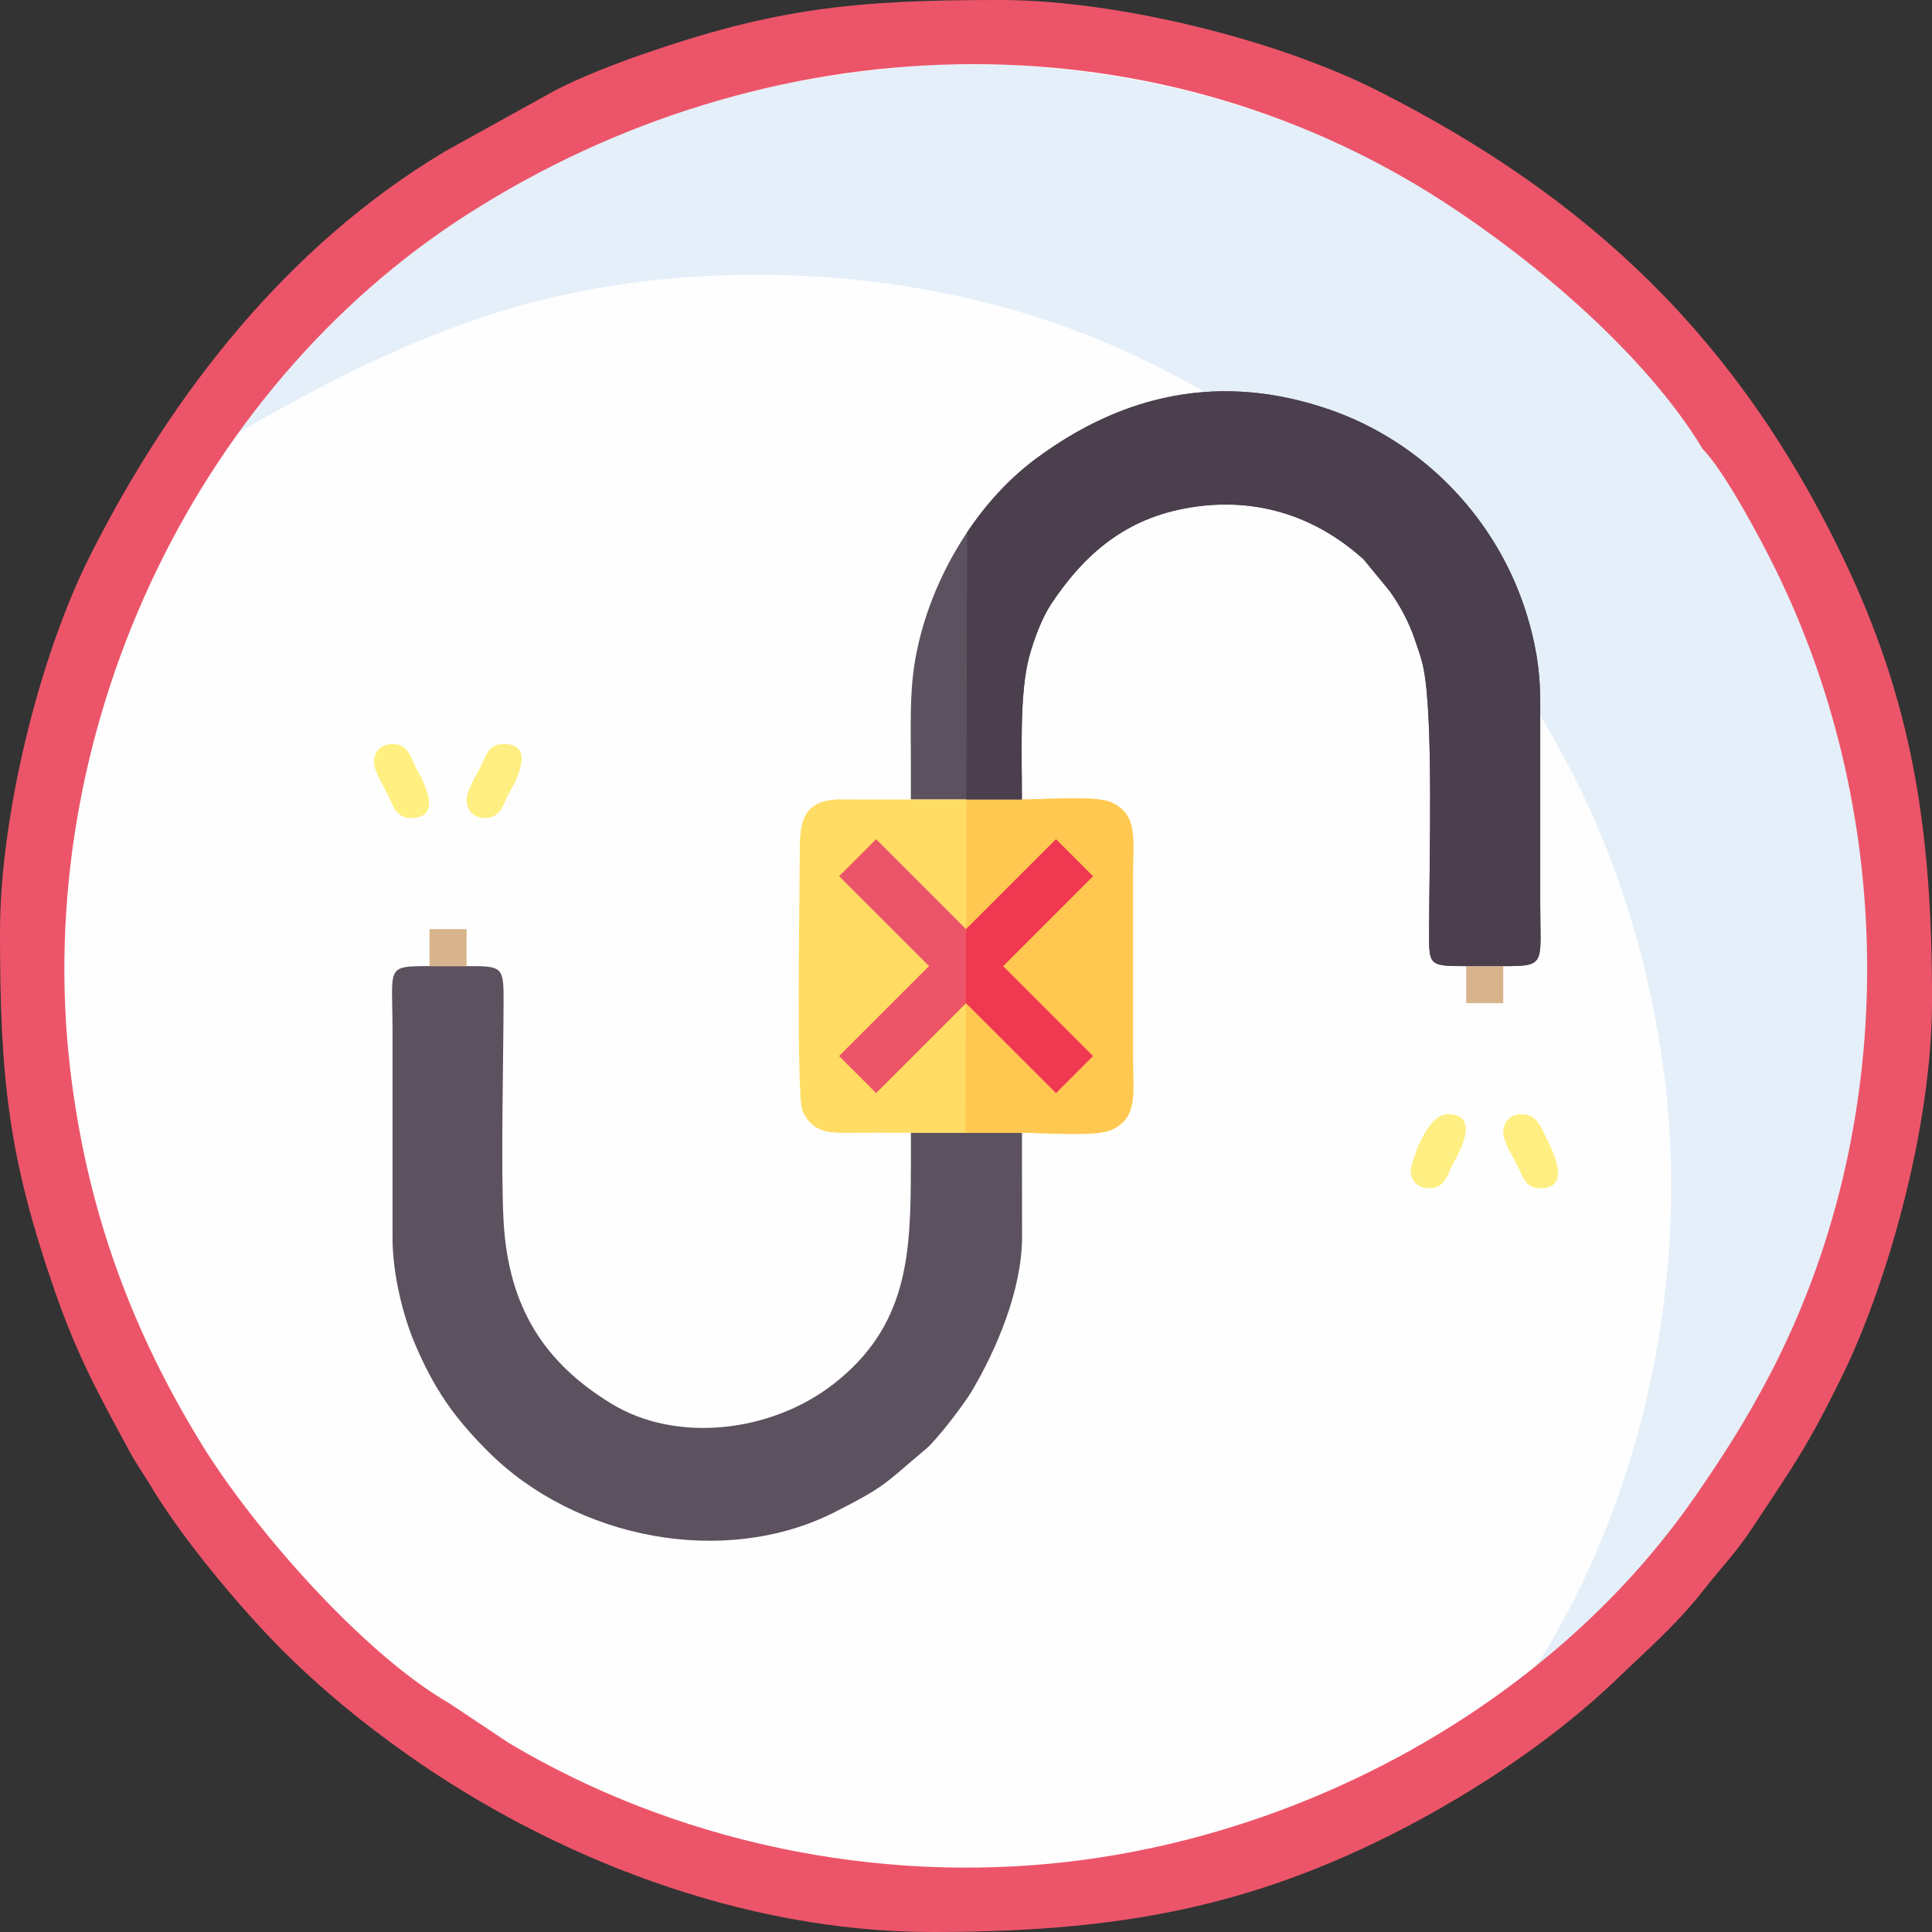 <?xml version="1.0" encoding="UTF-8"?> <svg xmlns="http://www.w3.org/2000/svg" xmlns:xlink="http://www.w3.org/1999/xlink" xmlns:xodm="http://www.corel.com/coreldraw/odm/2003" xml:space="preserve" width="135.45mm" height="135.45mm" version="1.1" style="shape-rendering:geometricPrecision; text-rendering:geometricPrecision; image-rendering:optimizeQuality; fill-rule:evenodd; clip-rule:evenodd" viewBox="0 0 585.75 585.75"><rect x="0" y="0" width="585.75" height="585.75" fill="#333333" stroke="none"/> <defs> <style type="text/css"> .fil0 {fill:#FEFEFE} .fil12 {fill:#4B3F4E} .fil3 {fill:#5C525F} .fil7 {fill:#D7B48C} .fil1 {fill:#E4EFF9} .fil8 {fill:#EBC9A0} .fil2 {fill:#EC5569} .fil11 {fill:#F03850} .fil10 {fill:#FFC850} .fil4 {fill:#FFDC64} .fil5 {fill:#FFEF82} .fil6 {fill:#FFF081} .fil9 {fill:#EC5569;fill-rule:nonzero} </style> </defs> <g id="Слой_x0020_1">  <g id="_1499120516336"> <circle class="fil0" cx="292.88" cy="292.88" r="280.36"></circle> <path class="fil1" d="M71.9 131.21c2.89,-0.7 39.64,-24.98 82.85,-37.7 33.6,-9.89 72.37,-12.54 109.04,-8.2 51.59,6.11 90.13,24.01 129.54,51.35 14.25,9.89 21.65,17.79 32.66,28.64 43.88,43.21 70.94,98.68 78.76,162.02 7.24,58.63 -5.89,122.73 -35.67,172.45 -3.99,6.66 -8.54,12.89 -11.66,19.25 10.9,-5.09 34.98,-29.06 42.99,-38.61 44.88,-53.47 63.42,-96.51 70.07,-173.42l-0.1 -21.34c-2.35,-39.28 -11.01,-77.36 -25.94,-106.88 -16.14,-31.91 -33.9,-57.88 -54.7,-78.54 -40.09,-39.82 -103.25,-76.75 -185.44,-80.64l-21.29 -0.12c-70.85,5.53 -122.82,25.76 -172.04,68.81 -11.56,10.12 -31.72,29.31 -39.06,42.92z"></path> <path class="fil2" d="M136.12 516.35c-26.21,-15.1 -59.5,-53.24 -75.06,-78.61 -19.87,-32.39 -34.54,-68.74 -39.8,-113.8 -11.78,-100.92 36.74,-205.34 120.39,-258.92 90.57,-58.01 206.05,-62.08 295.98,-3.86 27.8,17.99 61.36,46.42 78.62,74.99 6.37,6.5 17.01,26.15 22.28,36.91 37.01,75.62 37.09,168.84 -1.84,243.52 -7.39,14.18 -14.3,24.87 -22.59,36.88 -42.29,61.22 -115.22,102.11 -189.68,110.93 -59.07,6.99 -119.94,-6.08 -169.97,-35.84l-18.33 -12.2zm-136.12 -233.77c0,44.17 2.43,68.11 16.72,109.13 6.82,19.56 13.04,30.76 22.57,48.36 2.21,4.08 4.25,6.81 6.53,10.63 9.39,15.73 27.17,37 39.7,49.53 11.87,11.87 24.34,22.09 38.03,31.76 43.81,30.9 101.24,53.76 159.03,53.76 52.5,0 91.15,-6.37 134.25,-27.06 25.7,-12.34 53.21,-30.15 73.66,-49.9 8.46,-8.17 17.77,-16.18 25.97,-26.66 6.15,-7.88 9.46,-10.72 15.53,-19.94 11.85,-18 15.89,-23.4 26.33,-44.6 13.22,-26.83 27.44,-74.51 27.44,-114.42 0,-52.82 -6.23,-90.87 -27.06,-134.25 -31.68,-65.98 -76.44,-108.82 -141.11,-141.47 -30.93,-15.62 -79.32,-27.45 -114.41,-27.45 -44.09,0 -68.16,2.44 -109.13,16.72 -8.17,2.85 -17.72,6.62 -25.12,10.35l-33.88 18.75c-47.75,28.51 -82.83,73.3 -107.6,122.36 -15.62,30.93 -27.45,79.32 -27.45,114.41z"></path> <g> <path class="fil3" d="M450.1 292.91l5.65 -0c13.24,0.05 11.23,-0.6 11.23,-18.94l0 -61.04c0.01,-10.53 -1.68,-18.85 -4.12,-26.75 -8.94,-29 -31.61,-52.37 -59.98,-62.09 -32.9,-11.27 -62.48,-4.6 -88.94,15.08 -18.85,14.02 -32.97,38.49 -36.69,62.23 -1.48,9.41 -1.09,19.23 -1.09,29.82l0 11.18 33.68 0c0,-14.09 -0.79,-32.25 2.23,-43.37 1.38,-5.08 3.81,-11.64 6.6,-15.85 9.43,-14.21 21.35,-25.21 39.87,-28.89 21.35,-4.24 40.18,1.98 54.93,15.34l7.91 9.63c3.07,4.34 5.84,9.37 7.64,14.81 0.97,2.93 1.93,5.28 2.59,8.63 3.02,15.18 1.72,58.48 1.69,78.28 -0.02,11.75 -0.62,11.93 11.23,11.93l5.57 -0z"></path> <path class="fil3" d="M276.15 354.61c0,26.07 -1.09,47.6 -23.44,65 -18.87,14.7 -47.55,18 -67.21,6.04 -20.32,-12.36 -31.41,-29.15 -32.83,-55.57 -0.83,-15.36 -0.07,-47.71 0.01,-65.95 0.05,-11.08 -0.18,-11.26 -11.23,-11.22l-5.65 -0 -5.57 -0c-13.58,0 -11.22,0.15 -11.22,19.64l-0 62.44c-0.06,11 3.13,23.88 6.81,32.48 5.75,13.45 11.54,21.98 22.14,32.59 26.6,26.62 71.71,35.29 105.06,18.42 15.93,-8.06 15.13,-8.67 27.77,-19.23 3.26,-2.72 11.42,-13.44 13.67,-17.2 7.55,-12.66 15.4,-30.85 15.41,-47.03 0.01,-10.53 -0.02,-21.06 -0.02,-31.59l-33.68 0 0 11.18z"></path> <path class="fil4" d="M276.15 343.43l33.68 0c6.56,-0.01 22.65,1.27 27.18,-0.88 8.02,-3.81 6.49,-10.55 6.49,-21.55 0,-18.71 0,-37.43 0,-56.14 0,-11.02 1.49,-17.69 -6.49,-21.58 -4.39,-2.14 -20.73,-0.86 -27.19,-0.88l-33.68 0 -11.24 0c-3.28,0 -6.55,-0.01 -9.83,-0.03 -12.39,-0.06 -12.61,7.75 -12.6,16.87 0.01,10.05 -1.12,73.49 0.88,77.7 2.94,6.17 7.54,6.55 13.14,6.5 6.54,-0.05 13.11,-0.02 19.65,-0.01z"></path> <path class="fil5" d="M427.69 354.65c0,3.39 2.22,5.61 5.61,5.61 4.62,0 5.44,-3.83 7.02,-7.02 0.84,-1.7 9.56,-15.44 -1.4,-15.44 -6.78,0 -11.23,15.79 -11.23,16.84z"></path> <path class="fil5" d="M455.75 343.43c0,2.52 3.16,7.7 4.21,9.82 1.58,3.18 2.4,7.02 7.02,7.02 9.6,0 3.86,-11.18 1.87,-15.2 -1.65,-3.34 -2.83,-7.25 -7.48,-7.25 -3.39,0 -5.61,2.22 -5.61,5.61z"></path> <path class="fil6" d="M113.38 231.18c0,2.52 3.16,7.7 4.21,9.82 1.58,3.18 2.4,7.02 7.02,7.02 10.96,0 2.25,-13.73 1.4,-15.44 -1.58,-3.18 -2.4,-7.01 -7.02,-7.01 -3.39,0 -5.61,2.22 -5.61,5.61z"></path> <path class="fil5" d="M141.45 242.4c0,3.39 2.22,5.61 5.61,5.61 4.62,0 5.44,-3.83 7.02,-7.02 0.84,-1.7 9.56,-15.44 -1.4,-15.44 -4.62,0 -5.44,3.83 -7.02,7.01 -1.05,2.12 -4.21,7.31 -4.21,9.82z"></path> <polygon class="fil7" points="130.22,292.91 135.8,292.92 141.45,292.92 141.45,281.69 130.22,281.69 "></polygon> <polygon class="fil7" points="444.53,304.14 455.75,304.14 455.75,292.91 450.1,292.91 444.53,292.91 "></polygon> <polygon class="fil8" points="130.22,281.69 141.45,281.69 "></polygon> <polygon class="fil8" points="455.75,304.14 444.53,304.14 "></polygon> <polygon class="fil9" points="257.92,316.66 281.67,292.91 254.4,265.65 265.63,254.43 292.89,281.69 320.16,254.43 331.38,265.65 304.12,292.91 331.38,320.18 320.16,331.4 292.89,304.14 265.63,331.4 254.4,320.18 "></polygon> </g> <path class="fil10" d="M320.16 331.4l-27.26 -27.26 -0.06 0.06 -0.11 39.23 17.11 0c6.56,-0.01 22.65,1.27 27.18,-0.88 8.02,-3.81 6.49,-10.55 6.49,-21.55 0,-18.71 0,-37.43 0,-56.14 0,-11.02 1.49,-17.69 -6.49,-21.58 -4.39,-2.14 -20.73,-0.86 -27.19,-0.88l-16.82 0 -0.11 39.29 27.26 -27.26 11.22 11.22 -27.26 27.26 27.26 27.26 -11.22 11.22z"></path> <polygon class="fil11" points="292.89,304.14 320.16,331.4 331.38,320.18 304.12,292.91 331.38,265.65 320.16,254.43 292.89,281.69 292.83,304.2 "></polygon> <path class="fil12" d="M293 242.4l16.82 0c0,-14.09 -0.79,-32.25 2.23,-43.37 1.38,-5.08 3.81,-11.64 6.6,-15.85 9.43,-14.21 21.35,-25.21 39.87,-28.89 21.35,-4.24 40.18,1.98 54.93,15.34l7.91 9.63c3.07,4.34 5.84,9.37 7.64,14.81 0.97,2.93 1.93,5.28 2.59,8.63 3.02,15.18 1.73,58.48 1.69,78.28 -0.02,11.75 -0.62,11.93 11.23,11.93l5.57 -0 5.65 -0c13.24,0.05 11.23,-0.6 11.23,-18.94l0 -57.01 0 -4.02c0.01,-10.53 -1.68,-18.85 -4.12,-26.75 -8.94,-29 -31.61,-52.37 -59.98,-62.09 -13.07,-4.48 -25.61,-6.12 -37.64,-5.25 -18.26,1.33 -35.35,8.47 -51.3,20.33 -7.86,5.85 -14.9,13.51 -20.7,22.18l-0.23 81.04z"></path> </g> </g> </svg> 